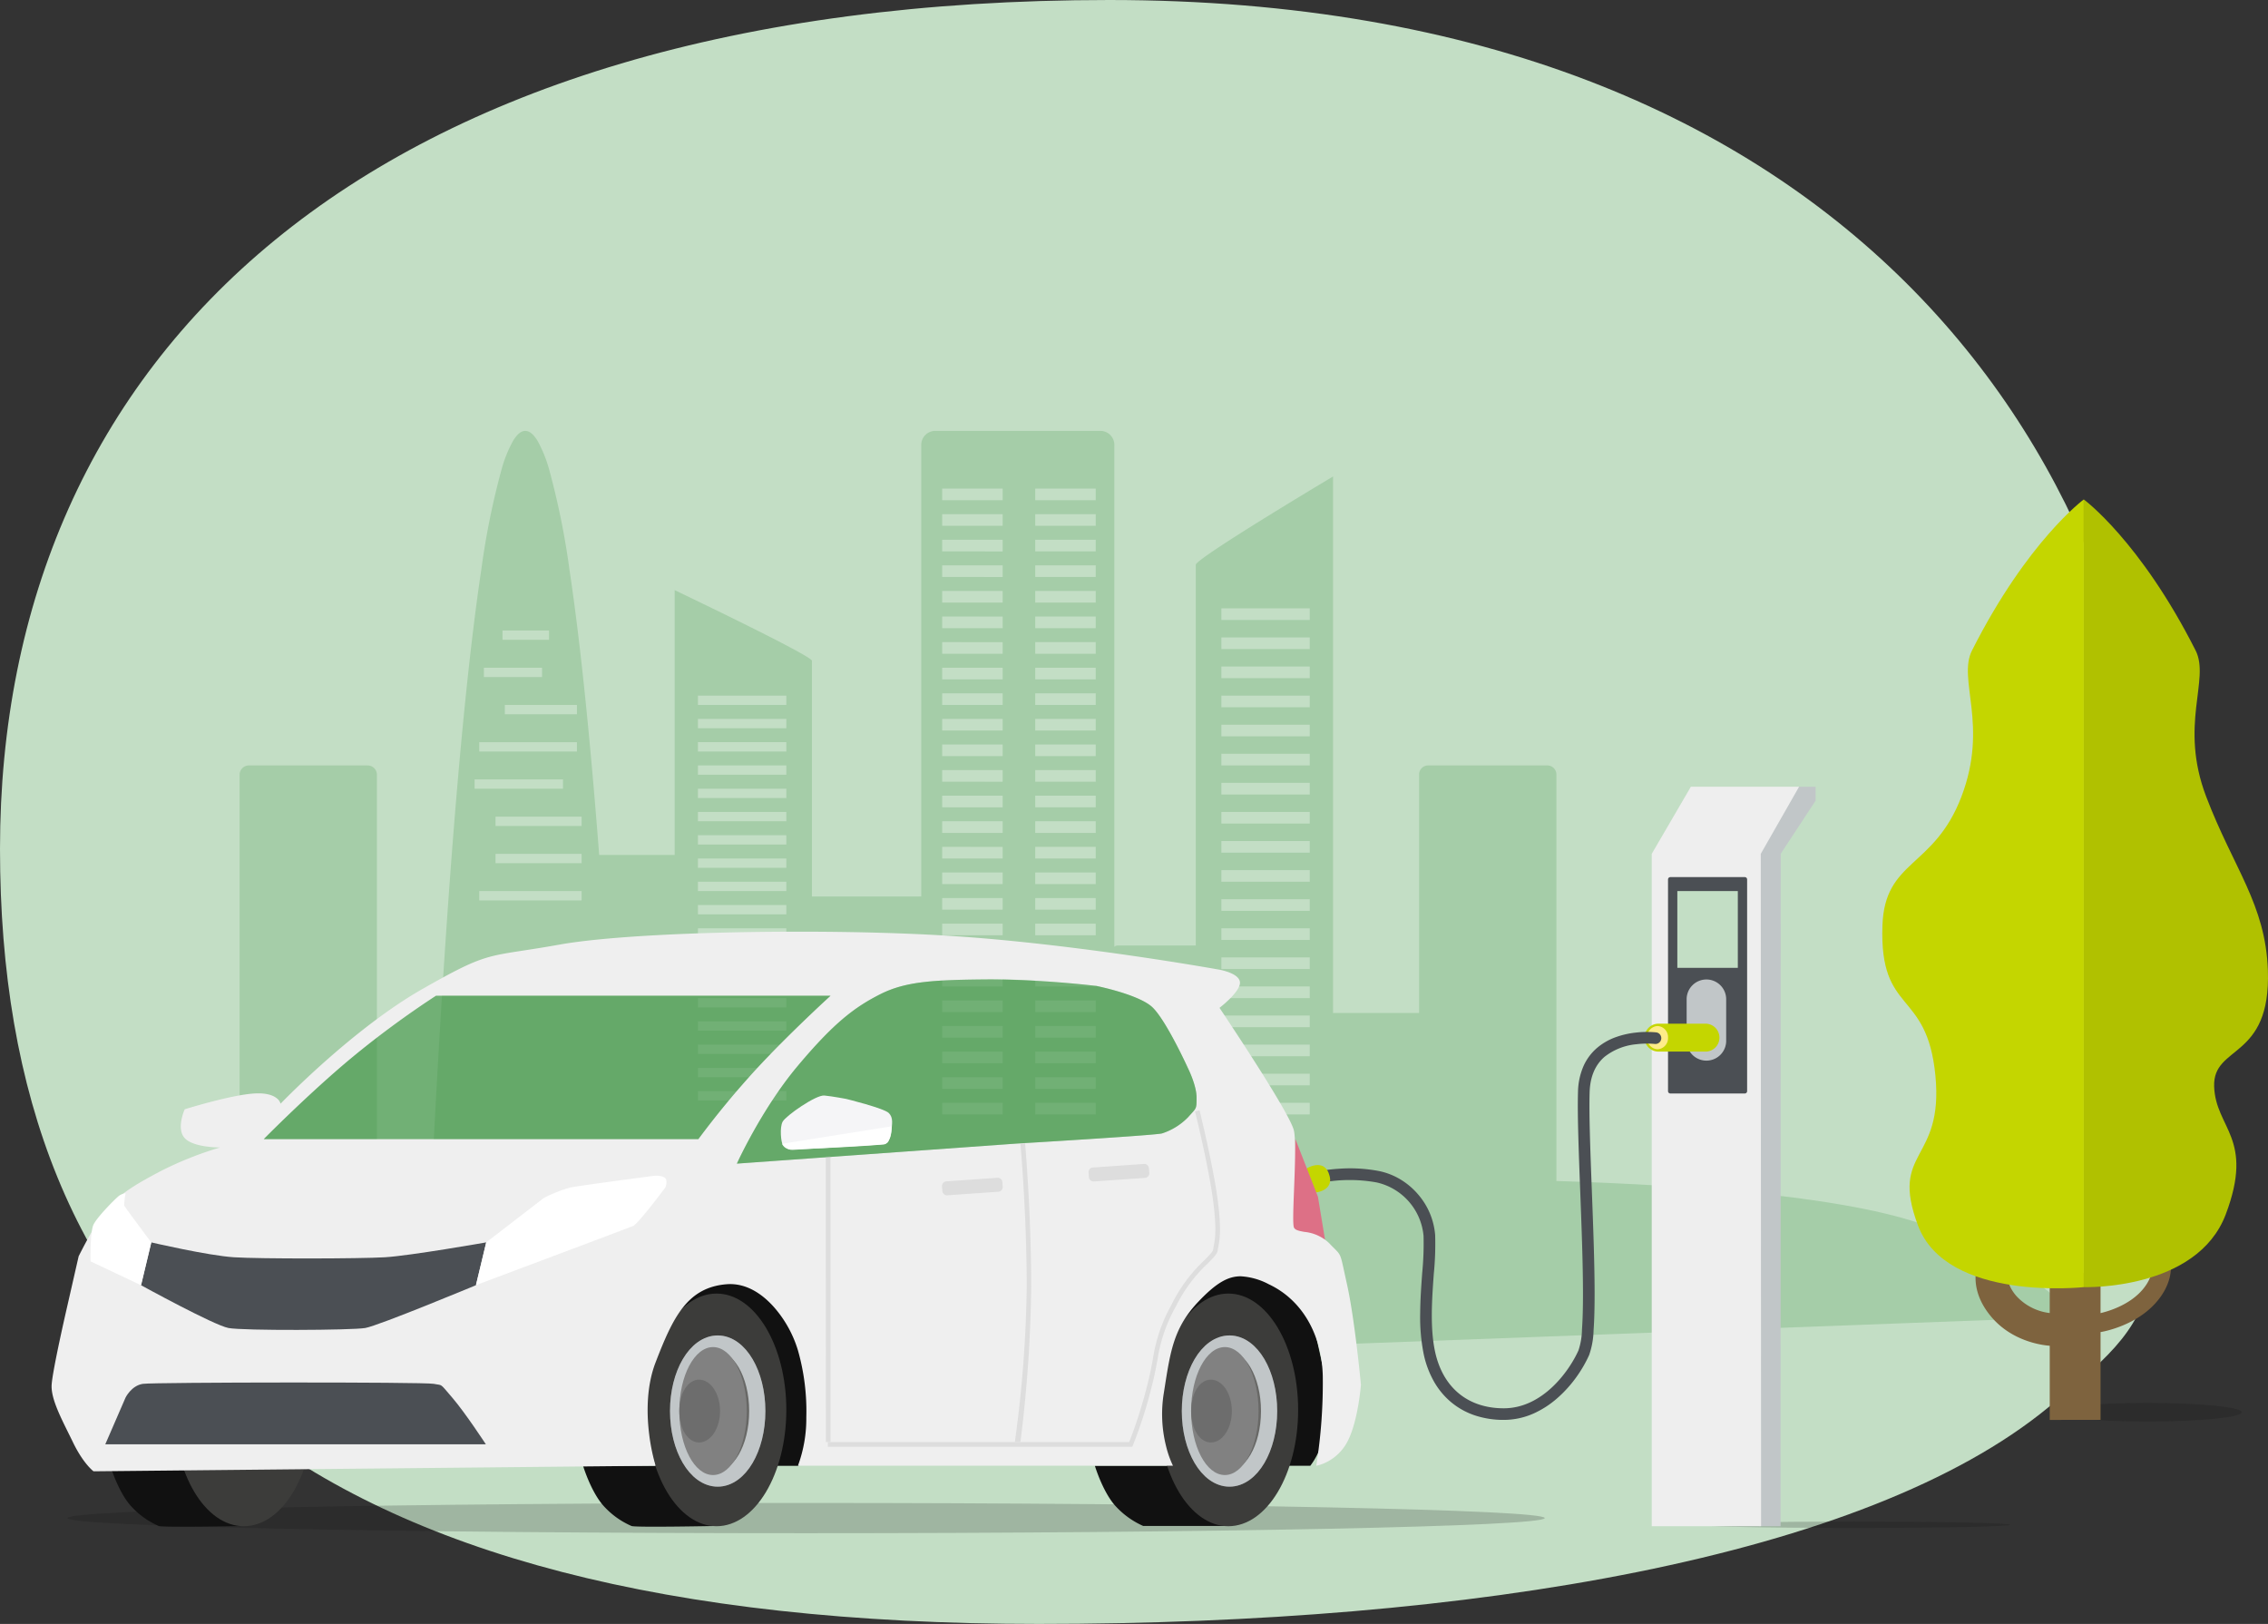 <svg xmlns="http://www.w3.org/2000/svg" width="560" height="400.944" viewBox="0 0 560 400.944">
  <rect x="0" y="0" width="560" height="400.944" fill="#333333" stroke="none"/>
  <g id="il-ecologic-car" transform="translate(-1528 -922)">
    <path id="bg" d="M407.883-19C592.042-19,667.061,97.549,667.061,205.253c0,98.357,5.427,96.253-27.259,123.183-45.117,37.173-142.511,53.508-249.324,53.508C206.319,381.944,134,311.879,134,190.548S223.723-19,407.883-19Z" transform="translate(1394 941)" fill="#c3dec5"/>
    <g id="city" transform="translate(1542.371 1028.383)">
      <path id="Trazado_324" data-name="Trazado 324" d="M2.111,0H29.023a1.915,1.915,0,0,1,2.111,1.619V94.313a1.915,1.915,0,0,1-2.111,1.619H2.111A1.915,1.915,0,0,1,0,94.313V1.619A1.915,1.915,0,0,1,2.111,0Z" transform="translate(183.689 114.955)" fill="#a5cda8"/>
      <path id="Trazado_327" data-name="Trazado 327" d="M1.773,0H24.382a1.625,1.625,0,0,1,1.773,1.415v81a1.625,1.625,0,0,1-1.773,1.415H1.773A1.625,1.625,0,0,1,0,82.412v-81A1.625,1.625,0,0,1,1.773,0Z" transform="translate(260.086 127.061)" fill="#a5cda8"/>
      <path id="Trazado_334" data-name="Trazado 334" d="M1.773,0H24.382c.979,0,1.773.53,1.773,1.185V69.01c0,.654-.794,1.185-1.773,1.185H1.773C.794,70.195,0,69.664,0,69.01V1.185C0,.53.794,0,1.773,0Z" transform="translate(312.933 143.719)" fill="#a5cda8"/>
      <path id="Trazado_325" data-name="Trazado 325" d="M1.7,0H23.418a1.624,1.624,0,0,1,1.7,1.53v87.62a1.624,1.624,0,0,1-1.7,1.53H1.7A1.624,1.624,0,0,1,0,89.151V1.53A1.624,1.624,0,0,1,1.7,0Z" transform="translate(131.991 104.697)" fill="#a5cda8"/>
      <path id="Trazado_318" data-name="Trazado 318" d="M129.724.28c31.835-1.062,80.734,3.5,116.416,2.451C373-.982,436.694,3.612,463.347,12.8s37.682,22.862,37.682,22.862L3.018,54.244S8.18,44.129,9.9,35.664,57.909,2.675,129.724.28Z" transform="translate(-3.018 183.074)" fill="#a5cda8"/>
      <path id="Trazado_322" data-name="Trazado 322" d="M2.3,0h29.3a2.3,2.3,0,0,1,2.3,2.3V133.84a2.3,2.3,0,0,1-2.3,2.3H2.3a2.3,2.3,0,0,1-2.3-2.3V2.3A2.3,2.3,0,0,1,2.3,0Z" transform="translate(44.794 82.601)" fill="#a5cda8"/>
      <path id="Trazado_333" data-name="Trazado 333" d="M2.3,0h29.3a2.233,2.233,0,0,1,2.3,2.162V125.933a2.233,2.233,0,0,1-2.3,2.162H2.3A2.233,2.233,0,0,1,0,125.933V2.162A2.233,2.233,0,0,1,2.3,0Z" transform="translate(336.025 82.601)" fill="#a5cda8"/>
      <path id="Trazado_323" data-name="Trazado 323" d="M2858.445-7185.262h-41.213a3.489,3.489,0,0,1-3.232-3.692v-211.355a3.489,3.489,0,0,1,3.232-3.692h41.213a3.489,3.489,0,0,1,3.232,3.692v211.355A3.489,3.489,0,0,1,2858.445-7185.262Zm-16.3-52.848v2.873h14.936v-2.873Zm-22.976,0v2.873H2834.1v-2.873Zm22.976-6.318v2.872h14.936v-2.872Zm-22.976,0v2.872H2834.1v-2.872Zm22.976-6.319v2.872h14.936v-2.872Zm-22.976,0v2.872H2834.1v-2.872Zm22.976-6.317v2.871h14.936v-2.871Zm-22.976,0v2.871H2834.1v-2.871Zm22.976-6.318v2.872h14.936v-2.872Zm-22.976,0v2.872H2834.1v-2.872Zm22.976-6.32v2.873h14.936v-2.873Zm-22.976,0v2.873H2834.1v-2.873Zm22.976-12.637v2.872h14.936v-2.872Zm-22.976,0v2.872H2834.1v-2.872Zm22.976-6.319v2.873h14.936v-2.873Zm-22.976,0v2.873H2834.1v-2.873Zm22.976-6.318v2.871h14.936v-2.871Zm-22.976,0v2.871H2834.1v-2.871Zm22.976-6.318v2.872h14.936v-2.872Zm-22.976,0v2.872H2834.1v-2.872Zm22.976-6.319v2.873h14.936v-2.873Zm-22.976,0v2.873H2834.1v-2.873Zm22.976-6.318v2.872h14.936v-2.872Zm-22.976,0v2.872H2834.1v-2.872Zm22.976-6.319v2.873h14.936v-2.873Zm-22.976,0v2.873H2834.1v-2.873Zm22.976-6.319v2.872h14.936v-2.872Zm-22.976,0v2.872H2834.1v-2.872Zm22.976-6.317v2.871h14.936v-2.871Zm-22.976,0v2.871H2834.1v-2.871Zm22.976-6.319v2.873h14.936v-2.873Zm-22.976,0v2.873H2834.1v-2.873Zm22.976-6.319v2.873h14.936v-2.873Zm-22.976,0v2.873H2834.1v-2.873Zm22.976-6.318v2.872h14.936v-2.872Zm-22.976,0v2.872H2834.1v-2.872Zm22.976-6.318v2.872h14.936v-2.872Zm-22.976,0v2.872H2834.1v-2.872Zm22.976-6.319v2.873h14.936v-2.873Zm-22.976,0v2.873H2834.1v-2.873Zm22.976-6.318v2.871h14.936v-2.871Zm-22.976,0v2.871H2834.1v-2.871Zm22.976-6.318v2.872h14.936v-2.872Zm-22.976,0v2.872H2834.1v-2.872Zm22.976-6.318v2.872h14.936v-2.872Zm-22.976,0v2.872H2834.1v-2.872Zm22.976-6.319v2.872h14.936v-2.872Zm-22.976,0v2.872H2834.1v-2.872Z" transform="translate(-2600.901 7404.001)" fill="#a5cda8"/>
      <path id="Trazado_321" data-name="Trazado 321" d="M2845.593-7252.728H2816.3a2.3,2.3,0,0,1-2.3-2.3V-7404l.138.065c2.711,1.3,9.775,4.69,16.807,8.175,11.086,5.5,16.946,8.674,16.946,9.193v131.542A2.3,2.3,0,0,1,2845.593-7252.728Zm-25.848-27.572v2.3h21.828v-2.3Zm0-5.743v2.3h21.828v-2.3Zm0-5.745v2.3h21.828v-2.3Zm0-5.745v2.3h21.828v-2.3Zm0-5.743v2.3h21.828v-2.3Zm0-5.745v2.3h21.828v-2.3Zm0-5.745v2.3h21.828v-2.3Zm0-5.743v2.3h21.828v-2.3Zm0-5.745v2.3h21.828v-2.3Zm0-5.745v2.3h21.828v-2.3Zm0-5.744v2.3h21.828v-2.3Zm0-5.743v2.3h21.828v-2.3Zm0-5.745v2.3h21.828v-2.3Zm0-5.745v2.3h21.828v-2.3Zm0-5.743v2.3h21.828v-2.3Zm0-5.744v2.3h21.828v-2.3Zm0-5.745v2.3h21.828v-2.3Zm0-5.743v2.3h21.828v-2.3Z" transform="translate(-2661.79 7443.32)" fill="#a5cda8"/>
      <path id="Trazado_326" data-name="Trazado 326" d="M2816.3-7214.9h29.295a2.637,2.637,0,0,0,2.3-2.872V-7404c-.007,0-.054.031-.138.082-2.711,1.622-9.775,5.863-16.807,10.22-11.086,6.869-16.946,10.843-16.946,11.491v164.435A2.637,2.637,0,0,0,2816.3-7214.9Zm25.848-34.467v2.873h-21.827v-2.873Zm0-7.179v2.87h-21.827v-2.87Zm0-7.181v2.872h-21.827v-2.872Zm0-7.181v2.873h-21.827v-2.873Zm0-7.18v2.872h-21.827v-2.872Zm0-7.18v2.872h-21.827v-2.872Zm0-7.182v2.874h-21.827v-2.874Zm0-7.179v2.871h-21.827v-2.871Zm0-7.181v2.872h-21.827v-2.872Zm0-7.182v2.873h-21.827v-2.873Zm0-7.181v2.873h-21.827v-2.873Zm0-7.18v2.871h-21.827v-2.871Zm0-7.182v2.873h-21.827v-2.873Zm0-7.18v2.873h-21.827v-2.873Zm0-7.18v2.871h-21.827v-2.871Zm0-7.181v2.873h-21.827v-2.873Zm0-7.181v2.873h-21.827v-2.873Zm0-7.18v2.872h-21.827v-2.872Z" transform="translate(-2533.12 7415.259)" fill="#a5cda8"/>
      <path id="Trazado_320" data-name="Trazado 320" d="M2863.285-7185H2814l0-.08c.091-2.445.593-15.581,1.5-34.139.919-18.731,2.455-47,4.557-75.28,2.363-31.788,4.944-57.116,7.672-75.281a189.086,189.086,0,0,1,5.024-24.809,31.762,31.762,0,0,1,2.813-6.951c.988-1.632,2-2.459,3.014-2.459h.058c1.015.031,2.031.886,3.021,2.543a32.575,32.575,0,0,1,2.819,7.012,190.933,190.933,0,0,1,5.036,24.876c2.735,18.186,5.322,43.506,7.69,75.256,2.107,28.25,3.647,56.467,4.567,75.162.982,19.943,1.487,33.575,1.508,34.145h0Zm-36.073-105.378v2.3h25.274v-2.3Zm4.021-9.191v2.3h21.252v-2.3Zm0-9.191v2.3h21.252v-2.3Zm-5.17-9.189v2.3h21.828v-2.3Zm1.149-9.192v2.3h24.125v-2.3Zm6.319-9.19v2.3h17.807v-2.3Zm-5.17-9.19v2.3h14.361v-2.3Zm4.6-9.191v2.3h11.489v-2.3Z" transform="translate(-2723.252 7404)" fill="#a5cda8"/>
    </g>
    <g id="tree" transform="translate(1992.763 1045.312)">
      <path id="shadow" d="M23.3,0c12.871,0,23.3,1.029,23.3,2.3S36.175,4.6,23.3,4.6,0,3.567,0,2.3,10.434,0,23.3,0Z" transform="translate(42.139 223.063)" fill="#111" opacity="0.2"/>
      <path id="Trazado_335" data-name="Trazado 335" d="M2850.274-7264.879v-18.307c-1.688-.118-9.268-.989-14.466-7.187-5.109-6.091-4.121-11.783-2.732-14.186l6.962,4.024c.056-.087-.728,1.824,1.931,4.994a13.286,13.286,0,0,0,8.3,4.279v-9.926h12.551v9.942c1.874-.432,7.152-1.95,10.446-5.879,3.587-4.275,2.014-7.7,2-7.731l4.1-2.077c.125.247,3,6.12-2.575,12.763-5.018,5.982-13.078,7.464-13.968,7.609v21.681Z" transform="translate(-2808.93 7492.135)" fill="#7e633e"/>
      <path id="Trazado_328" data-name="Trazado 328" d="M42.14,7.134V201.611s-33.79,3.705-40.922-15.18S7.585,170.922,5.5,149.376-8.351,134.554-7.579,112.321c.567-16.319,12.719-14.045,19.5-31.8s-1.023-28.9,2.615-36.1C28.21,17.353,42.14,7.134,42.14,7.134Z" transform="translate(7.615 -7.134)" fill="#c4d600"/>
      <path id="Trazado_329" data-name="Trazado 329" d="M-7.615,7.134V201.611s27.92.909,35.053-17.977-2.51-21.157-2.869-31.556,14.041-6.455,13.268-28.688c-.567-16.319-8.453-25.114-15.228-42.865s1.023-28.9-2.615-36.1C6.315,17.353-7.615,7.134-7.615,7.134Z" transform="translate(57.37 -7.134)" fill="#b0c100"/>
    </g>
    <g id="charging-post" transform="translate(1935.837 1116.235)">
      <path id="shadow-2" data-name="shadow" d="M38.486,0C59.741,0,76.972.353,76.972.788s-17.231.788-38.486.788S0,1.223,0,.788,17.231,0,38.486,0Z" transform="translate(11.488 181.434)" fill="#111" opacity="0.2"/>
      <path id="Trazado_309" data-name="Trazado 309" d="M-527.875,8680.309l0-166.031,9.344-16.544h4.628v3.431l-8.611,13.113-.042,166.031Z" transform="translate(554.37 -8497.733)" fill="#c1c6c8"/>
      <path id="Trazado_308" data-name="Trazado 308" d="M0-12.281,9.667-28.857H36.385L26.921-12.281,27,153.726H0Z" transform="translate(0 28.857)" fill="#eee"/>
      <path id="Trazado_316" data-name="Trazado 316" d="M.574,0H18.956a.574.574,0,0,1,.574.574V52.847a.574.574,0,0,1-.574.574H.574A.574.574,0,0,1,0,52.847V.574A.574.574,0,0,1,.574,0Z" transform="translate(4.021 22.32)" fill="#4b4f54"/>
      <path id="Trazado_315" data-name="Trazado 315" d="M0,0H14.935V18.956H0Z" transform="translate(6.319 25.767)" fill="#c3dec5"/>
      <path id="Trazado_314" data-name="Trazado 314" d="M4.883,0A4.883,4.883,0,0,1,9.765,4.883v10.34a4.883,4.883,0,0,1-9.765,0V4.883A4.883,4.883,0,0,1,4.883,0Z" transform="translate(8.616 47.595)" fill="#c1c6c8"/>
    </g>
    <g id="charging-wire" transform="translate(1850.527 1174.744)">
      <path id="Trazado_313" data-name="Trazado 313" d="M3.447,0H14.935a3.447,3.447,0,1,1,0,6.893H3.447A3.447,3.447,0,1,1,3.447,0Z" transform="translate(83.587)" fill="#c4d600"/>
      <path id="Trazado_312" data-name="Trazado 312" d="M2.585,0A2.74,2.74,0,0,1,5.17,2.872,2.74,2.74,0,0,1,2.585,5.744,2.74,2.74,0,0,1,0,2.872,2.74,2.74,0,0,1,2.585,0Z" transform="translate(84.161 0.574)" fill="#ffec88"/>
      <path id="Trazado_310" data-name="Trazado 310" d="M-674.046,8699.33a22.364,22.364,0,0,1-7.057-1.085,18.208,18.208,0,0,1-5.846-3.205,18.619,18.619,0,0,1-4.321-5.155,23.713,23.713,0,0,1-2.562-6.854,46.617,46.617,0,0,1-.855-10.064c.025-3.408.276-6.878.5-9.94a74.142,74.142,0,0,0,.329-9.148,14.906,14.906,0,0,0-11.533-13.167,37.494,37.494,0,0,0-13.414,0,1.437,1.437,0,0,1-1.7-1.111,1.435,1.435,0,0,1,1.111-1.7,35.981,35.981,0,0,1,4.552-.573,38,38,0,0,1,10.032.572,16.73,16.73,0,0,1,5.346,2.119,17.822,17.822,0,0,1,4.262,3.639,17.415,17.415,0,0,1,4.21,10.024,74.391,74.391,0,0,1-.33,9.554c-.451,6.234-.962,13.3.3,19.2,1.911,8.916,8.1,14.029,16.977,14.029,9.5,0,16.066-9,18.45-14.315a17.341,17.341,0,0,0,.858-5.168c.177-2.426.257-5.519.246-9.455-.021-7.317-.357-16.173-.683-24.735-.368-9.671-.715-18.809-.547-24.432a16.7,16.7,0,0,1,1.407-6.487,12.728,12.728,0,0,1,3.281-4.371,14.982,14.982,0,0,1,4.771-2.714,21.314,21.314,0,0,1,4.715-1.071,24.074,24.074,0,0,1,5.125-.066,1.436,1.436,0,0,1,1.255,1.6,1.436,1.436,0,0,1-1.424,1.265,1.724,1.724,0,0,1-.173-.009,21.523,21.523,0,0,0-4.527.075,14.915,14.915,0,0,0-7.879,3.109c-2.329,2.011-3.567,4.957-3.68,8.758-.165,5.528.18,14.616.546,24.238.326,8.587.664,17.468.685,24.836.011,4.01-.072,7.174-.254,9.672a19.817,19.817,0,0,1-1.1,6.134,31.673,31.673,0,0,1-3.151,5.432,30.579,30.579,0,0,1-4.637,5.142,23.394,23.394,0,0,1-6.018,3.889A18.116,18.116,0,0,1-674.046,8699.33Z" transform="translate(722.823 -8601.507)" fill="#4b4f54"/>
      <path id="Trazado_311" data-name="Trazado 311" d="M3.294,0C7.633,0,6.454,4.6,6.454,4.6L.13,4.776S-.5,2.14.995.7A3.285,3.285,0,0,1,3.294,0Z" transform="translate(4.488 34.03) rotate(70)" fill="#c4d600"/>
    </g>
    <g id="car" transform="translate(1540.74 1152.028)">
      <path id="shadow-3" data-name="shadow" d="M182.378,0C283.1,0,364.756,1.672,364.756,3.734S283.1,7.467,182.378,7.467,0,5.8,0,3.734,81.653,0,182.378,0Z" transform="translate(3.918 141.046)" fill="#111" opacity="0.2"/>
      <g id="wheel-front-left" transform="translate(131.229 86.134)">
        <path id="Trazado_304" data-name="Trazado 304" d="M1778.633,1518.144h17.845l4.672-41.358s8.425-4.959,14.083-4.327,14.561,7.084,14.561,7.084,2.269,10.234,4.165,18.65,1.609,10.8.8,14.016a18.06,18.06,0,0,1-2.942,5.935h-6.236L1811.49,1533s-20.219.4-20.909,0a20.023,20.023,0,0,1-7.171-5.285C1780.424,1524.128,1778.633,1518.144,1778.633,1518.144Z" transform="translate(-1778.633 -1472.403)" fill="#111"/>
        <ellipse id="wheel" cx="17.233" cy="28.721" rx="17.233" ry="28.721" transform="translate(15.72 3.215)" fill="#3c3c3a"/>
        <g id="Elipse_63" data-name="Elipse 63" transform="translate(21.464 13.554)" fill="#686866" stroke="#c1c6c8" stroke-width="4">
          <ellipse cx="11.776" cy="18.669" rx="11.776" ry="18.669" stroke="none"/>
          <ellipse cx="11.776" cy="18.669" rx="9.776" ry="16.669" fill="none"/>
        </g>
        <ellipse id="Elipse_62" data-name="Elipse 62" cx="8.329" cy="15.797" rx="8.329" ry="15.797" transform="translate(23.762 16.427)" fill="#818181"/>
        <path id="Trazado_303" data-name="Trazado 303" d="M5.377,0c2.855,0,5.17,3.472,5.17,7.755s-2.315,7.755-5.17,7.755S.487,12.037.487,7.755,2.522,0,5.377,0Z" transform="translate(23.274 24.468)" fill="#6d6d6d"/>
      </g>
      <g id="wheel-back-left" transform="translate(257.601 84.472)">
        <path id="Trazado_304-2" data-name="Trazado 304" d="M1778.633,1516.913h17.845l3.619-42.526s9.736-5.457,15.394-4.825,16.33,8.846,16.33,8.846,2.224,10.2,4.119,18.611-.373,10.742-1.177,13.958a18.059,18.059,0,0,1-2.942,5.935h-6.236l-14.1,14.859h-20.909a20.491,20.491,0,0,1-7.171-5.285C1780.424,1522.9,1778.633,1516.913,1778.633,1516.913Z" transform="translate(-1778.633 -1469.511)" fill="#111"/>
        <ellipse id="wheel-2" data-name="wheel" cx="17.233" cy="28.721" rx="17.233" ry="28.721" transform="translate(15.72 4.876)" fill="#3c3c3a"/>
        <g id="Elipse_63-2" data-name="Elipse 63" transform="translate(21.464 15.216)" fill="#686866" stroke="#c1c6c8" stroke-width="4">
          <ellipse cx="11.776" cy="18.669" rx="11.776" ry="18.669" stroke="none"/>
          <ellipse cx="11.776" cy="18.669" rx="9.776" ry="16.669" fill="none"/>
        </g>
        <ellipse id="Elipse_62-2" data-name="Elipse 62" cx="8.329" cy="15.797" rx="8.329" ry="15.797" transform="translate(23.762 18.088)" fill="#818181"/>
        <path id="Trazado_303-2" data-name="Trazado 303" d="M5.377,0c2.855,0,5.17,3.472,5.17,7.755s-2.315,7.755-5.17,7.755S.487,12.037.487,7.755,2.522,0,5.377,0Z" transform="translate(23.274 26.13)" fill="#6d6d6d"/>
      </g>
      <g id="wheel-right-front" transform="translate(14.507 89.349)">
        <path id="Trazado_305" data-name="Trazado 305" d="M1778.633,1552.033h46.952l-14.1,14.859s-20.219.4-20.909,0a20.022,20.022,0,0,1-7.171-5.285C1780.424,1558.017,1778.633,1552.033,1778.633,1552.033Z" transform="translate(-1778.633 -1509.507)" fill="#111"/>
        <ellipse id="wheel-3" data-name="wheel" cx="17.233" cy="28.721" rx="17.233" ry="28.721" transform="translate(15.72)" fill="#3c3c3a"/>
      </g>
      <path id="back-light" d="M2084.011,1411.439l5.606,14.338,1.746,10.569-8.364-2.665Z" transform="translate(-1776.938 -1360.324)" fill="#dd7086"/>
      <path id="chasis" d="M10.352,133.233h0c-.025-.018-2.513-1.869-5.054-7.122-.374-.773-.756-1.545-1.126-2.292-2.24-4.528-4.356-8.806-4.159-11.954.227-3.63,3.641-18.463,3.676-18.612l2.987-13.1c.046-.094,4.639-9.463,7.812-12.636,3.118-3.117,5.717-4.865,12.638-8.5A87.247,87.247,0,0,1,41.6,53.275h-.042c-.671,0-6.62-.064-8.689-2.3-1.127-1.217-1.067-3.089-.818-4.445a12.78,12.78,0,0,1,.818-2.678c.47-.147,11.487-3.57,17.232-3.906.326-.019.647-.029.952-.029,2.594,0,3.947.7,4.624,1.278a2.476,2.476,0,0,1,.858,1.278.187.187,0,0,1,.027-.03c.792-.816,5.044-5.154,10.973-10.417,6-5.326,15.023-12.74,23.924-17.815,7.239-4.126,10.93-6,14.1-7.164,3.353-1.229,6.181-1.663,10.866-2.382,2.366-.363,5.311-.815,9.035-1.483C136.431,1.22,159.085,0,184.589,0c14.248,0,27.571.387,38.528,1.118C239.11,2.185,256,4.377,267.354,6.028c12.381,1.8,20.932,3.345,21.017,3.36a14.136,14.136,0,0,1,2.527.725c1.153.465,2.527,1.275,2.527,2.492,0,2.329-5,6.163-5.054,6.2l.022.032c1.788,2.667,17.49,26.172,18.359,30.3.5,2.384.251,8.777.03,14.417-.184,4.694-.343,8.748-.03,9.477.287.671,1.3.856,2.583,1.09a10.3,10.3,0,0,1,6.148,2.817c.515.551.93.966,1.264,1.3,1.512,1.509,1.512,1.509,2.435,5.775.177.816.4,1.832.665,3.036,1.935,8.65,3.432,24.654,3.447,24.815-.007.093-.72,9.3-3.447,14.246a11.7,11.7,0,0,1-4.825,4.746,9.869,9.869,0,0,1-2.757,1,130.4,130.4,0,0,0,1.608-22.057c-.208-10.434-5.19-18.938-13.326-22.748a16.682,16.682,0,0,0-6.956-1.968c-3.189,0-6.071,1.711-10.277,6.1-6.139,6.411-7.019,12.037-8.477,21.357q-.124.792-.254,1.62a32.358,32.358,0,0,0,.546,12.659,24.909,24.909,0,0,0,1.752,5.033h-92.6a33.584,33.584,0,0,0,2.068-11.948,54.838,54.838,0,0,0-2.068-16.543A28.8,28.8,0,0,0,178.713,93.1c-2.358-2.778-6.21-6.089-11.169-6.089-.315,0-.635.014-.951.04-9.648.819-13.178,8.173-17.462,19.3-2.285,5.935-2.163,12.553-1.659,17.061a49.74,49.74,0,0,0,1.659,8.444ZM232.831,11.771l-.782,0c-14.228.1-21.125.473-27.457,3.676-6.229,3.15-11.333,6.92-20.449,17.806-8.768,10.471-14.875,23.878-14.936,24.012l68.93-4.941c.347-.021,34.744-2.064,36.074-2.527a15.675,15.675,0,0,0,6.434-4.02c.3-.345.556-.623.78-.869,1.263-1.386,1.287-1.412,1.287-3.957,0-2.958-2.047-7.081-2.067-7.123-.055-.122-5.555-12.213-8.961-15.279S258,13.4,257.9,13.381C257.76,13.365,243.961,11.771,232.831,11.771ZM94.906,15.823A232.577,232.577,0,0,0,74,31.217C63.5,39.958,52.509,51.1,52.4,51.207H159.7l0,0a218.449,218.449,0,0,1,14.243-17.23c8.069-8.75,18.279-18.057,18.382-18.15Z" transform="translate(0 0)" fill="#efefef"/>
      <g id="front" transform="translate(9.608 60.24)">
        <path id="front-2" d="M23.072,209.036h93.975s-5.1-7.812-8.319-11.546-2.221-2.91-4.548-3.389-68.959-.4-71.8,0-4.3,3.389-4.3,3.389Z" transform="translate(-19.427 -142.706)" fill="#4b4f54"/>
        <path id="front-2-2" data-name="front" d="M1591.128,1456s14.012,3.266,20.449,3.676,30.991.368,37.222,0,25.045-3.676,25.045-3.676l-2.527,10.569s-24.039,10-27.342,10.569-30.156.691-33.776,0-21.6-10.569-21.6-10.569Z" transform="translate(-1576.138 -1439.528)" fill="#4b4f54"/>
        <path id="light-right" d="M184.937,121.343l14.207-10.952a34.07,34.07,0,0,1,6.587-2.6c2.527-.508,20.832-2.91,20.832-2.91s1.953-.1,2.6.629,0,2.281,0,2.281-6.663,8.945-7.965,9.5S182.394,131.9,182.394,131.9Z" transform="translate(-87.231 -104.872)" fill="#fff"/>
        <path id="light-left" d="M29.214,135.159l-12.479-5.9s-.134-7.055.687-8.965,5.684-6.76,6.407-7.266a3.43,3.43,0,0,1,1.565-.56,18.7,18.7,0,0,0-.364,2.988c.12.344,6.711,9.15,6.711,9.15Z" transform="translate(-16.727 -108.104)" fill="#fff"/>
      </g>
      <g id="doors" transform="translate(191.157 44.09)">
        <path id="Trazado_307" data-name="Trazado 307" d="M1.149,0H13.786a1.149,1.149,0,0,1,1.149,1.149V2.3a1.149,1.149,0,0,1-1.149,1.149H1.149A1.149,1.149,0,0,1,0,2.3V1.149A1.149,1.149,0,0,1,1.149,0Z" transform="matrix(0.998, -0.07, 0.07, 0.998, 28.62, 17.638)" fill="#ddd"/>
        <path id="Trazado_306" data-name="Trazado 306" d="M1.149,0H13.786a1.149,1.149,0,0,1,1.149,1.149V2.3a1.149,1.149,0,0,1-1.149,1.149H1.149A1.149,1.149,0,0,1,0,2.3V1.149A1.149,1.149,0,0,1,1.149,0Z" transform="matrix(0.998, -0.07, 0.07, 0.998, 64.809, 14.219)" fill="#ddd"/>
        <path id="Línea_101" data-name="Línea 101" d="M.12,70.1H-1.021L-1.05-.369.106-.463Z" transform="translate(1.05 11.807)" fill="#ddd"/>
        <path id="Línea_101-2" data-name="Línea 101" d="M-2.075,73.27H-3.458A303.33,303.33,0,0,0-.524,34.981C-.531,16.573-2.075-.365-2.075-.365l1.156-.1S.583,16.548.587,34.981A333.927,333.927,0,0,1-2.075,73.27Z" transform="translate(50.137 8.637)" fill="#ddd"/>
        <path id="Trazado_306-2" data-name="Trazado 306" d="M1958.64,1482.293H1883.85v-1.149h74.405a116.033,116.033,0,0,0,4.366-13.672c.744-2.85,1.142-5,1.493-6.9a39.009,39.009,0,0,1,4.637-13.429,37.24,37.24,0,0,1,8-10.828c1.115-1.125,2.168-2.188,2.23-2.688.041-.331.1-.656.167-1,.3-1.592.75-4-.167-11.031-1.1-8.457-4.435-21.973-4.468-22.109l1.115-.276c.034.136,3.381,13.715,4.492,22.236.941,7.215.469,9.728.157,11.391-.064.341-.12.636-.156.932-.111.889-1.083,1.87-2.554,3.354a36.223,36.223,0,0,0-7.777,10.514l-.013.027a38.079,38.079,0,0,0-4.531,13.117c-.355,1.917-.757,4.09-1.511,6.98a111.016,111.016,0,0,1-4.566,14.183l-.149.348Z" transform="translate(-1883.34 -1399.21)" fill="#ddd"/>
      </g>
      <g id="windows" transform="translate(52.399 11.771)" opacity="0.6">
        <path id="window" d="M-1172.6,8623.385s10.971-11.144,21.6-19.989A229.947,229.947,0,0,1-1130.093,8588h97.421s-10.225,9.3-18.381,18.15a214.756,214.756,0,0,0-14.246,17.233Z" transform="translate(1172.6 -8583.949)" fill="#3a913f"/>
        <path id="window-laterall" d="M1844.75,1388.443s6.06-13.413,14.935-24.011,14.056-14.574,20.449-17.807,13.469-3.581,27.457-3.676a253.453,253.453,0,0,1,25.849,1.608s10.34,2.068,13.786,5.17,8.961,15.279,8.961,15.279,2.068,4.136,2.068,7.123-.029,2.5-2.068,4.825a15.723,15.723,0,0,1-6.434,4.021c-1.35.469-36.073,2.527-36.073,2.527l-68.93,4.94" transform="translate(-1727.942 -1342.946)" fill="#3a913f"/>
      </g>
      <g id="mirror" transform="translate(180.055 40.448)">
        <path id="mirror-2" data-name="mirror" d="M1864.1,1399.309c.827-1.47,8.226-6.641,10.293-6.434s5.331.827,5.331.827,9.374,2.3,10.569,3.493.784,2.751.623,4.681-1.206,2.987-1.666,3.039-21.242,1.287-22.669,1.379-2.117-1.086-2.481-1.379S1863.27,1400.779,1864.1,1399.309Z" transform="translate(-1863.635 -1392.87)" fill="#f5f5f7"/>
        <path id="shadow-4" data-name="shadow" d="M1891.216,1406.125a8.874,8.874,0,0,1-.445,2.872c-.469,1.139-.431,1.134-1.242,1.5s-21.92,1.394-23.387,1.309a2.36,2.36,0,0,1-1.991-1.379Z" transform="translate(-1863.854 -1398.511)" fill="#fff"/>
      </g>
    </g>
  </g>
</svg>
